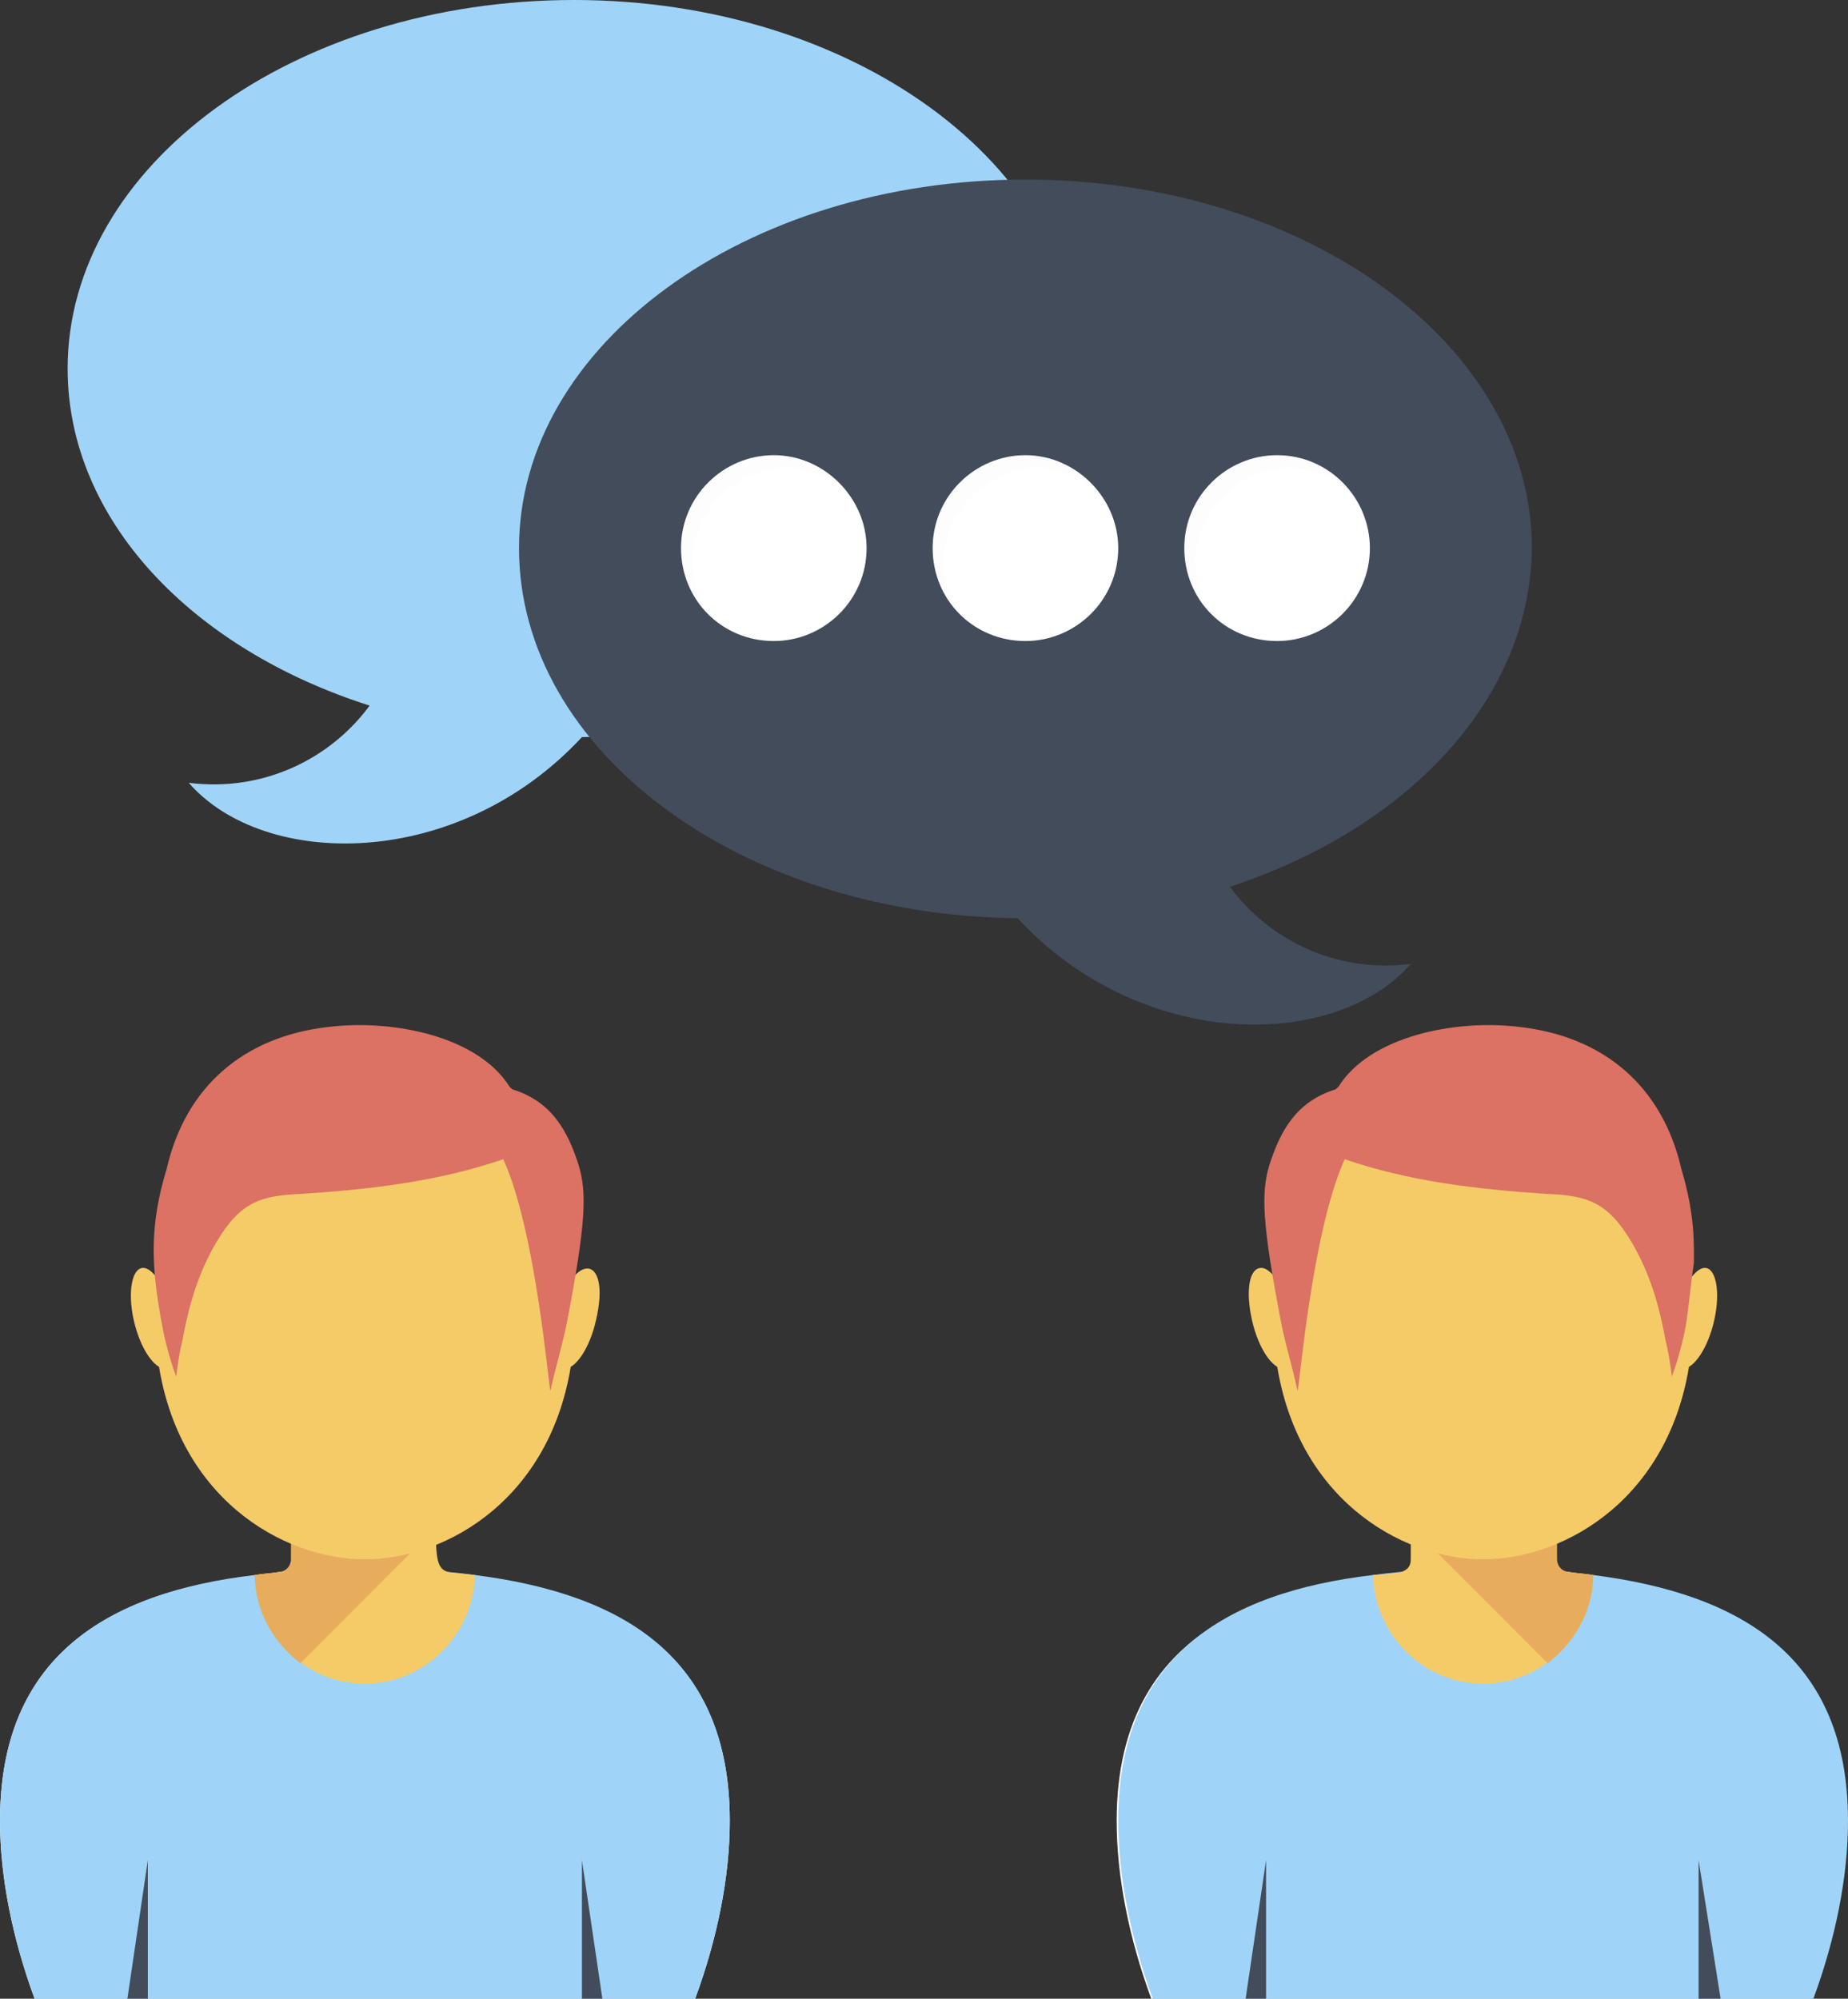 <svg width="221" height="239" viewBox="0 0 221 239" fill="none" xmlns="http://www.w3.org/2000/svg">
<rect x="0" y="0" width="221" height="239" fill="#333333" stroke="none"/>
<path d="M68.651 0C35.172 0 8.088 19.775 8.088 44.071C8.088 62.151 22.946 77.595 44.2 84.375C39.498 90.779 31.41 94.734 22.57 93.604C31.598 103.962 54.733 104.151 69.591 88.142C102.506 87.765 129.026 68.178 129.026 44.071C129.026 19.775 101.942 0 68.651 0Z" fill="#9FD4F8"/>
<path d="M147.082 106.034C151.785 112.437 159.872 116.392 168.712 115.262C159.684 125.621 136.55 125.809 121.691 109.801C88.588 109.424 62.068 89.837 62.068 65.541C62.068 41.246 89.152 21.47 122.631 21.47C156.111 21.47 183.195 41.246 183.195 65.541C183.007 83.622 168.336 99.065 147.082 106.034Z" fill="#424C5B"/>
<path d="M103.635 65.541C103.635 71.757 98.557 76.653 92.538 76.653C86.331 76.653 81.441 71.757 81.441 65.541C81.441 59.326 86.519 54.429 92.538 54.429C98.557 54.429 103.635 59.515 103.635 65.541Z" fill="white"/>
<g opacity="0.1">
<path opacity="0.1" d="M101.002 58.573C90.657 50.098 76.927 63.846 85.391 74.205C82.945 72.133 81.441 69.12 81.441 65.541C81.441 59.326 86.519 54.429 92.538 54.429C95.923 54.429 98.933 56.124 101.002 58.573Z" fill="#000806"/>
</g>
<path d="M133.728 65.541C133.728 71.757 128.65 76.653 122.631 76.653C116.425 76.653 111.534 71.757 111.534 65.541C111.534 59.326 116.613 54.429 122.631 54.429C128.65 54.429 133.728 59.515 133.728 65.541Z" fill="white"/>
<g opacity="0.1">
<path opacity="0.1" d="M131.095 58.573C120.751 50.098 107.02 63.846 115.484 74.205C113.039 72.133 111.534 69.12 111.534 65.541C111.534 59.326 116.613 54.429 122.631 54.429C126.017 54.429 129.026 56.124 131.095 58.573Z" fill="#000806"/>
</g>
<path d="M163.822 65.541C163.822 71.757 158.744 76.653 152.725 76.653C146.518 76.653 141.628 71.757 141.628 65.541C141.628 59.326 146.706 54.429 152.725 54.429C158.932 54.429 163.822 59.515 163.822 65.541Z" fill="white"/>
<g opacity="0.1">
<path opacity="0.1" d="M161.189 58.573C150.844 50.098 137.114 63.846 145.578 74.205C143.133 72.133 141.628 69.12 141.628 65.541C141.628 59.326 146.706 54.429 152.725 54.429C156.111 54.429 159.308 56.124 161.189 58.573Z" fill="#000806"/>
</g>
<path d="M216.674 239C219.307 231.843 220.812 224.498 220.812 217.718C220.812 193.611 201.251 187.772 177.176 187.772C153.101 187.772 133.54 193.611 133.54 217.718C133.54 224.498 135.045 231.843 137.678 239H216.674Z" fill="white"/>
<path d="M216.862 239C219.495 231.843 221 224.498 221 217.718C221 198.131 208.21 190.597 190.53 188.337C186.392 187.772 181.878 187.584 177.364 187.584C172.85 187.584 168.336 187.772 164.198 188.337C146.518 190.409 133.729 198.131 133.729 217.718C133.729 224.31 135.233 231.843 137.866 239H216.862Z" fill="#9FD4F8"/>
<path d="M190.53 188.337C190.342 195.494 184.512 201.333 177.364 201.333C170.217 201.333 164.386 195.494 164.198 188.337C166.643 188.149 168.712 188.337 168.712 186.454V167.808H186.016V186.454C186.016 187.207 186.58 187.961 187.521 187.961C188.461 188.149 189.402 188.149 190.53 188.337Z" fill="#F5CB68"/>
<path d="M190.53 188.337C190.53 192.669 188.273 196.436 185.076 198.884L168.901 182.687V167.997H186.204V186.454C186.204 187.207 186.769 187.961 187.709 187.961C188.461 188.149 189.402 188.149 190.53 188.337Z" fill="#E7AD5C"/>
<path d="M202.191 161.97C200.123 178.92 187.333 186.454 177.364 186.454C167.396 186.454 154.606 178.92 152.537 161.97C149.904 141.441 161.377 129.199 177.364 129.199C193.351 129.388 204.637 141.441 202.191 161.97Z" fill="#F5CB68"/>
<path d="M205.013 157.827C204.26 161.217 202.568 163.665 201.251 163.665C199.934 163.665 199.37 161.028 200.122 157.827C200.875 154.437 202.568 151.611 203.884 151.611C205.201 151.611 205.765 154.437 205.013 157.827Z" fill="#F5CB68"/>
<path d="M149.716 157.827C150.468 161.217 152.161 163.665 153.477 163.665C154.794 163.665 155.358 161.028 154.606 157.827C153.854 154.437 152.161 151.611 150.844 151.611C149.34 151.611 148.963 154.437 149.716 157.827Z" fill="#F5CB68"/>
<path d="M202.568 151.046C202.191 153.495 202.003 155.943 201.627 158.392C201.251 160.463 200.687 162.535 199.934 164.607C199.746 163.1 199.558 161.782 199.182 160.275C198.43 156.132 197.301 152.177 195.044 148.41C192.223 143.701 189.778 142.948 184.888 142.76C176.424 142.195 168.524 141.253 160.813 138.616C156.863 147.28 155.358 166.302 155.17 166.302C154.606 163.665 153.854 161.217 153.289 158.58C150.844 145.961 150.844 142.571 151.785 139.37C153.101 135.226 154.982 131.836 159.496 130.329C159.684 130.329 159.872 130.141 160.06 129.953C163.822 123.926 173.979 121.854 181.69 122.796C191.847 123.926 198.806 129.953 201.063 139.746C202.756 145.396 202.568 148.975 202.568 151.046Z" fill="#DB7264"/>
<path d="M151.408 239V222.426L148.963 239H151.408Z" fill="#424C5B"/>
<path d="M205.765 239L203.132 222.426V239H205.765Z" fill="#424C5B"/>
<path d="M83.134 239C85.767 231.843 87.272 224.498 87.272 217.718C87.272 193.611 67.711 187.772 43.636 187.772C19.561 187.584 0 193.422 0 217.718C0 224.498 1.505 231.843 4.138 239H83.134Z" fill="white"/>
<path d="M83.134 239C85.767 231.843 87.272 224.498 87.272 217.718C87.272 198.131 74.482 190.597 56.802 188.337C52.664 187.772 48.338 187.584 43.636 187.584C39.122 187.584 34.608 187.772 30.47 188.337C12.79 190.409 0 198.131 0 217.718C0 224.31 1.505 231.843 4.138 239H83.134Z" fill="#9FD4F8"/>
<path d="M30.47 188.337C30.658 195.494 36.489 201.333 43.636 201.333C50.783 201.333 56.614 195.494 56.802 188.337C50.783 187.584 52.288 190.221 52.288 167.808H34.984V186.454C34.984 187.207 34.419 187.961 33.479 187.961C32.539 188.149 31.598 188.149 30.47 188.337Z" fill="#F5CB68"/>
<path d="M30.47 188.337C30.47 192.669 32.727 196.436 35.924 198.884L52.099 182.687V167.997H34.796V186.454C34.796 187.207 34.231 187.961 33.291 187.961C32.539 188.149 31.598 188.149 30.47 188.337Z" fill="#E7AD5C"/>
<path d="M18.808 161.97C20.877 178.92 33.667 186.454 43.636 186.454C53.604 186.454 66.394 178.92 68.463 161.97C71.096 141.441 59.623 129.199 43.636 129.199C27.648 129.388 16.363 141.441 18.808 161.97Z" fill="#F5CB68"/>
<path d="M15.987 157.827C16.74 161.217 18.432 163.665 19.749 163.665C21.066 163.665 21.63 161.028 20.878 157.827C20.125 154.437 18.432 151.611 17.116 151.611C15.799 151.611 15.235 154.437 15.987 157.827Z" fill="#F5CB68"/>
<path d="M71.284 157.827C70.532 161.217 68.839 163.665 67.523 163.665C66.206 163.665 65.642 161.028 66.394 157.827C68.275 149.54 73.165 149.728 71.284 157.827Z" fill="#F5CB68"/>
<path d="M19.373 158.392C19.749 160.463 20.313 162.535 21.066 164.607C21.254 163.1 21.442 161.782 21.818 160.275C22.57 156.132 23.699 152.177 25.956 148.41C28.777 143.701 31.222 142.948 36.112 142.76C44.576 142.195 52.476 141.253 60.187 138.616C64.137 147.28 65.642 166.302 65.83 166.302C66.394 163.665 67.146 161.217 67.711 158.58C70.156 145.961 70.156 142.571 69.215 139.37C67.899 135.226 66.018 131.836 61.504 130.329C61.316 130.329 61.128 130.141 60.94 129.953C57.178 123.926 47.021 121.854 39.31 122.796C29.153 123.926 22.194 129.953 19.937 139.746C17.868 146.526 18.056 151.423 19.373 158.392Z" fill="#DB7264"/>
<path d="M72.037 239L69.591 222.426V239H72.037Z" fill="#424C5B"/>
<path d="M17.68 239V222.426L15.235 239H17.68Z" fill="#424C5B"/>
</svg>
